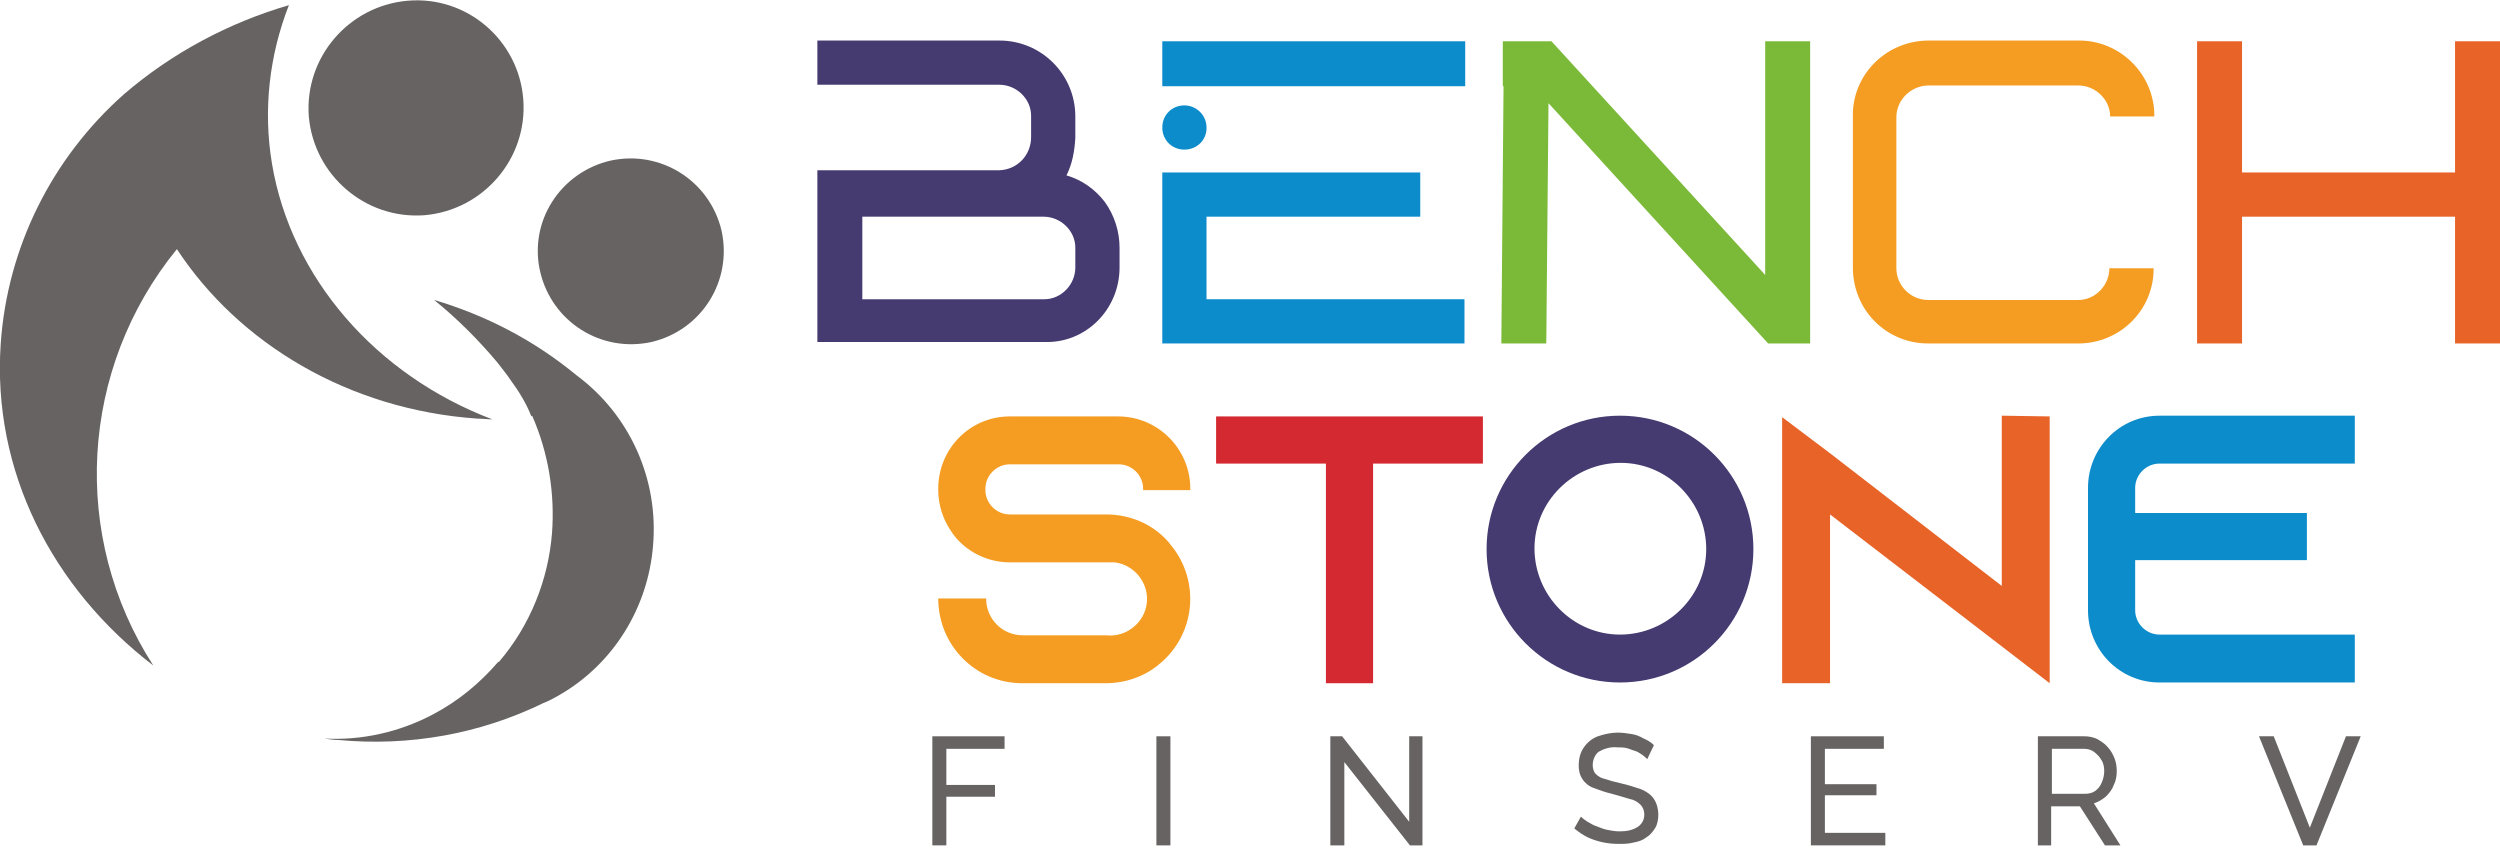 <?xml version="1.0" encoding="utf-8"?>
<!-- Generator: Adobe Illustrator 26.0.3, SVG Export Plug-In . SVG Version: 6.00 Build 0)  -->
<svg version="1.1" id="Layer_1" xmlns="http://www.w3.org/2000/svg" xmlns:xlink="http://www.w3.org/1999/xlink" x="0px" y="0px"
	 viewBox="0 0 339.2 115.8" style="enable-background:new 0 0 339.2 115.8;" xml:space="preserve">
<style type="text/css">
	.st0{clip-path:url(#SVGID_00000086674121219031448170000017292947289130582452_);}
	.st1{fill:#F49D22;}
	.st2{fill:#D42930;}
	.st3{fill:#453B70;}
	.st4{fill:#E86327;}
	.st5{fill:#0D8CCC;}
	.st6{fill:#7BB938;}
	.st7{fill:#666362;}
	.st8{clip-path:url(#SVGID_00000017517722189419173170000013708107962797670079_);}
	.st9{display:none;fill:#666362;}
</style>
<g id="Finserve">
	<g>
		<defs>
			<rect id="SVGID_1_" x="-26.9" y="-84.3" width="398.3" height="281.6"/>
		</defs>
		<clipPath id="SVGID_00000096754510516101370930000014840485518945680053_">
			<use xlink:href="#SVGID_1_"  style="overflow:visible;"/>
		</clipPath>
		<g style="clip-path:url(#SVGID_00000096754510516101370930000014840485518945680053_);">
			<path class="st1" d="M155.1,66.5v-0.2c0-1.8-1.5-3.3-3.3-3.3H137c-1.8,0-3.3,1.5-3.3,3.3v0.2c0,1.8,1.5,3.3,3.3,3.3h13.1
				c3.2,0,6.3,1.3,8.4,3.7c0.2,0.2,0.2,0.3,0.4,0.5c4,4.9,3.3,12.1-1.6,16.1c-2,1.7-4.6,2.6-7.3,2.6h-11.3
				c-6.3,0-11.4-5.1-11.4-11.5h6.5c0,2.8,2.2,5,5,5h11.3c2.7,0.3,5.2-1.7,5.5-4.4c0.3-2.7-1.7-5.2-4.4-5.5c-0.4,0-0.7,0-1.1,0H137
				c-2.5,0-5-1-6.8-2.8c-0.5-0.5-0.9-1-1.2-1.5c-1.1-1.6-1.7-3.6-1.7-5.5v-0.2c0-5.4,4.3-9.8,9.7-9.8h14.7c5.4,0,9.8,4.4,9.8,9.8
				v0.2L155.1,66.5z"/>
			<polygon class="st2" points="201.2,56.5 201.2,62.9 186.3,62.9 186.3,92.7 179.9,92.7 179.9,62.9 165,62.9 165,56.5 			"/>
			<path class="st3" d="M237.9,74.5c0,10-8.1,18.1-18.1,18.1s-18.1-8.1-18.1-18.1s8.1-18.1,18.1-18.1l0,0
				C229.8,56.4,237.9,64.5,237.9,74.5 M231.5,74.5c0-6.4-5.2-11.7-11.6-11.7c-6.4,0-11.7,5.2-11.7,11.6c0,6.4,5.2,11.7,11.6,11.7
				c0,0,0,0,0,0C226.2,86.1,231.5,80.9,231.5,74.5"/>
			<polygon class="st4" points="278.1,56.5 278.1,92.7 271.6,87.7 248.3,69.8 248.3,92.7 241.8,92.7 241.8,56.6 248.3,61.5 
				271.6,79.5 271.6,56.4 			"/>
			<path class="st5" d="M289.7,66.2v3.4H313V76h-23.3v6.8c0,1.8,1.5,3.3,3.3,3.3h26.5v6.5H293c-5.4,0-9.7-4.4-9.7-9.8V66.2
				c0-5.4,4.3-9.8,9.7-9.8h26.5v6.5H293C291.2,62.9,289.7,64.4,289.7,66.2"/>
			<path class="st3" d="M151.9,36.3v-2.7c0-2.2-0.7-4.4-2-6.2c-1.3-1.7-3.1-3-5.2-3.6c0.8-1.6,1.1-3.3,1.2-5.1v-2.9
				c0-5.7-4.6-10.3-10.3-10.3c0,0,0,0,0,0h-24.7v6h24.7c2.3,0,4.3,1.9,4.3,4.2c0,0,0,0,0,0v2.9c0,2.4-1.8,4.4-4.3,4.5h-24.7v23.3
				h30.8C147.3,46.6,151.9,42,151.9,36.3 M116.9,29.4h24.7c2.3,0,4.3,1.9,4.3,4.2c0,0,0,0,0,0v2.7c0,2.3-1.9,4.3-4.2,4.3
				c0,0,0,0,0,0h-24.7V29.4z"/>
			<polygon class="st6" points="203.7,46.6 209.8,46.6 210.1,14 239.9,46.6 245.6,46.6 245.6,5.6 239.5,5.6 239.5,37.3 210.5,5.6 
				203.9,5.6 203.9,11.7 204,11.7 			"/>
			<polygon class="st5" points="163.7,40.6 163.7,29.4 192.7,29.4 192.7,23.4 157.7,23.4 157.7,46.6 198.7,46.6 198.7,40.6 			"/>
			<path class="st5" d="M163.7,17.3c0-1.7-1.4-3-3-3c-1.7,0-3,1.3-3,3c0,1.7,1.3,3,3,3c1.7,0,3-1.3,3-2.9
				C163.7,17.4,163.7,17.4,163.7,17.3"/>
			<rect x="157.7" y="5.6" class="st5" width="41.1" height="6.1"/>
			<path class="st1" d="M261.6,46.6h20.4c5.6,0,10.2-4.5,10.2-10.1v-0.1h-6c0,2.3-1.9,4.3-4.2,4.3c0,0,0,0,0,0h-20.4
				c-2.4,0-4.3-2-4.3-4.3V15.9c0-2.3,1.9-4.2,4.2-4.3c0,0,0.1,0,0.1,0h20.4c2.3,0,4.3,1.9,4.3,4.2c0,0,0,0,0,0h6v-0.1
				c0-5.6-4.6-10.2-10.2-10.2h-20.4c-5.5,0-10,4.2-10.3,9.6l0,0v21C251.3,42,255.9,46.6,261.6,46.6
				C261.6,46.6,261.6,46.6,261.6,46.6"/>
			<polygon class="st4" points="333.1,46.6 339.2,46.6 339.2,5.6 333.1,5.6 333.1,23.4 304.2,23.4 304.2,5.6 298.1,5.6 298.1,46.6 
				304.2,46.6 304.2,29.4 333.1,29.4 			"/>
		</g>
	</g>
	<polygon class="st7" points="126.5,114.7 126.5,99.9 136.3,99.9 136.3,101.6 128.4,101.6 128.4,106.5 135,106.5 135,108.1 
		128.4,108.1 128.4,114.7 	"/>
	<rect x="156.9" y="99.9" class="st7" width="1.9" height="14.8"/>
	<polygon class="st7" points="182.4,103.4 182.4,114.7 180.5,114.7 180.5,99.9 182.1,99.9 191.2,111.5 191.2,99.9 193,99.9 
		193,114.7 191.3,114.7 	"/>
	<g>
		<defs>
			<rect id="SVGID_00000133490672625320673830000013539491762866332034_" x="-26.9" y="-84.3" width="398.3" height="281.6"/>
		</defs>
		<clipPath id="SVGID_00000071537794281255521160000011385022758714914180_">
			<use xlink:href="#SVGID_00000133490672625320673830000013539491762866332034_"  style="overflow:visible;"/>
		</clipPath>
		<g style="clip-path:url(#SVGID_00000071537794281255521160000011385022758714914180_);">
			<path class="st7" d="M223.5,103c-0.2-0.2-0.4-0.4-0.7-0.6c-0.3-0.2-0.6-0.4-0.9-0.5c-0.4-0.1-0.8-0.3-1.2-0.4
				c-0.4-0.1-0.9-0.1-1.3-0.1c-0.9-0.1-1.8,0.2-2.5,0.6c-0.5,0.4-0.8,1.1-0.8,1.8c0,0.4,0.1,0.9,0.4,1.2c0.4,0.4,0.8,0.6,1.3,0.7
				c0.6,0.2,1.3,0.4,2.2,0.6c0.9,0.2,1.8,0.5,2.7,0.8c0.7,0.3,1.3,0.7,1.7,1.3c0.4,0.6,0.6,1.4,0.6,2.1c0,0.6-0.1,1.3-0.4,1.8
				c-0.3,0.5-0.7,1-1.2,1.3c-0.5,0.4-1.1,0.6-1.7,0.7c-0.7,0.2-1.4,0.2-2.1,0.2c-1.5,0-2.9-0.3-4.2-0.9c-0.6-0.3-1.2-0.7-1.8-1.2
				l0.9-1.6c0.3,0.3,0.6,0.5,0.9,0.7c0.4,0.2,0.8,0.5,1.2,0.6c0.5,0.2,1,0.4,1.5,0.5c0.5,0.1,1.1,0.2,1.6,0.2c0.9,0,1.7-0.1,2.5-0.6
				c0.6-0.4,0.9-1,0.9-1.7c0-0.5-0.2-1-0.5-1.3c-0.4-0.4-0.9-0.7-1.5-0.8c-0.6-0.2-1.4-0.4-2.4-0.7c-0.9-0.2-1.7-0.5-2.5-0.8
				c-0.6-0.2-1.2-0.7-1.5-1.2c-0.4-0.6-0.5-1.2-0.5-1.9c0-0.8,0.2-1.7,0.7-2.4c0.5-0.7,1.1-1.2,1.9-1.5c0.9-0.3,1.8-0.5,2.7-0.5
				c0.6,0,1.3,0.1,1.9,0.2c0.6,0.1,1.1,0.3,1.6,0.6c0.5,0.2,1,0.5,1.4,0.9L223.5,103z"/>
			<polygon class="st7" points="255.8,113 255.8,114.7 245.7,114.7 245.7,99.9 255.6,99.9 255.6,101.6 247.6,101.6 247.6,106.4 
				254.6,106.4 254.6,107.9 247.6,107.9 247.6,113 			"/>
			<path class="st7" d="M276.5,114.7V99.9h6.3c0.6,0,1.2,0.1,1.8,0.4c0.5,0.3,1,0.6,1.4,1.1c0.4,0.4,0.7,1,0.9,1.5
				c0.2,0.5,0.3,1.1,0.3,1.7c0,0.7-0.1,1.3-0.4,1.9c-0.2,0.6-0.6,1.1-1.1,1.6c-0.5,0.4-1,0.7-1.6,0.9l3.6,5.7h-2.1l-3.4-5.3h-3.9
				v5.3L276.5,114.7z M278.4,107.7h4.5c0.5,0,1-0.1,1.4-0.4c0.4-0.3,0.7-0.7,0.9-1.2c0.2-0.5,0.3-1,0.3-1.5c0-0.5-0.1-1.1-0.4-1.5
				c-0.2-0.4-0.6-0.8-1-1.1c-0.4-0.3-0.9-0.4-1.3-0.4h-4.4L278.4,107.7z"/>
			<polygon class="st7" points="308.5,99.9 313.4,112.3 318.3,99.9 320.3,99.9 314.3,114.7 312.5,114.7 306.5,99.9 			"/>
			<polygon class="st9" points="320.2,114.3 320.2,115.7 311.7,115.7 311.7,103.3 320,103.3 320,104.7 313.3,104.7 313.3,108.7 
				319.1,108.7 319.1,110 313.3,110 313.3,114.3 			"/>
			<path class="st7" d="M71,13.5c0.6,8-5.4,15-13.4,15.7c-8,0.6-15-5.4-15.7-13.4c-0.6-8,5.4-15,13.4-15.7
				C63.4-0.6,70.4,5.5,71,13.5C71,13.5,71,13.5,71,13.5"/>
			<path class="st7" d="M97.9,31.3c1.5,6.8-2.7,13.5-9.5,15.1c-6.8,1.5-13.5-2.7-15.1-9.5s2.7-13.5,9.5-15.1c0,0,0,0,0,0
				C89.6,20.3,96.3,24.5,97.9,31.3"/>
			<path class="st7" d="M36.9,22.2C35.7,15,36.5,7.6,39.2,0.7c-8.2,2.4-15.9,6.5-22.4,12.1C7,21.5,1,33.6,0.1,46.6
				c-1.2,17.3,7,33.2,20.7,43.7C9.5,72.8,10.8,50,24,33.8c8.4,12.8,23.3,21.8,40.8,23c0.7,0,1.4,0.1,2,0.1
				C51,50.9,39.5,37.7,36.9,22.2"/>
			<path class="st7" d="M66.5,91.1l0.3-0.3L66.5,91.1"/>
			<path class="st7" d="M67.7,89.8l-0.1,0.2L67.7,89.8"/>
			<path class="st7" d="M65.9,91.7L65.6,92L65.9,91.7"/>
			<path class="st7" d="M78.2,50.9L78.2,50.9c-5.7-4.7-12.2-8.1-19.3-10.2c3.1,2.5,6,5.4,8.6,8.5c0.6,0.8,1.2,1.5,1.8,2.4
				c1.1,1.5,2.1,3.1,2.8,4.9l0.1-0.1c2.2,5,3.1,10.5,2.7,15.9c-0.5,6.4-3,12.6-7.2,17.5h-0.1c-2.5,2.9-5.4,5.3-8.8,7.1
				c-4.5,2.4-9.7,3.6-14.8,3.3c0.6,0.1,1.3,0.2,1.9,0.2c9.6,0.9,19.2-0.8,27.8-5c0.8-0.3,1.5-0.7,2.2-1.1c7.3-4.2,12-11.8,12.7-20.2
				C89.4,65.1,85.5,56.3,78.2,50.9 M67.7,89.8l-0.1,0.2L67.7,89.8 M66.5,91.1l0.3-0.3L66.5,91.1 M65.6,92l0.3-0.3L65.6,92"/>
		</g>
	</g>
</g>
</svg>
